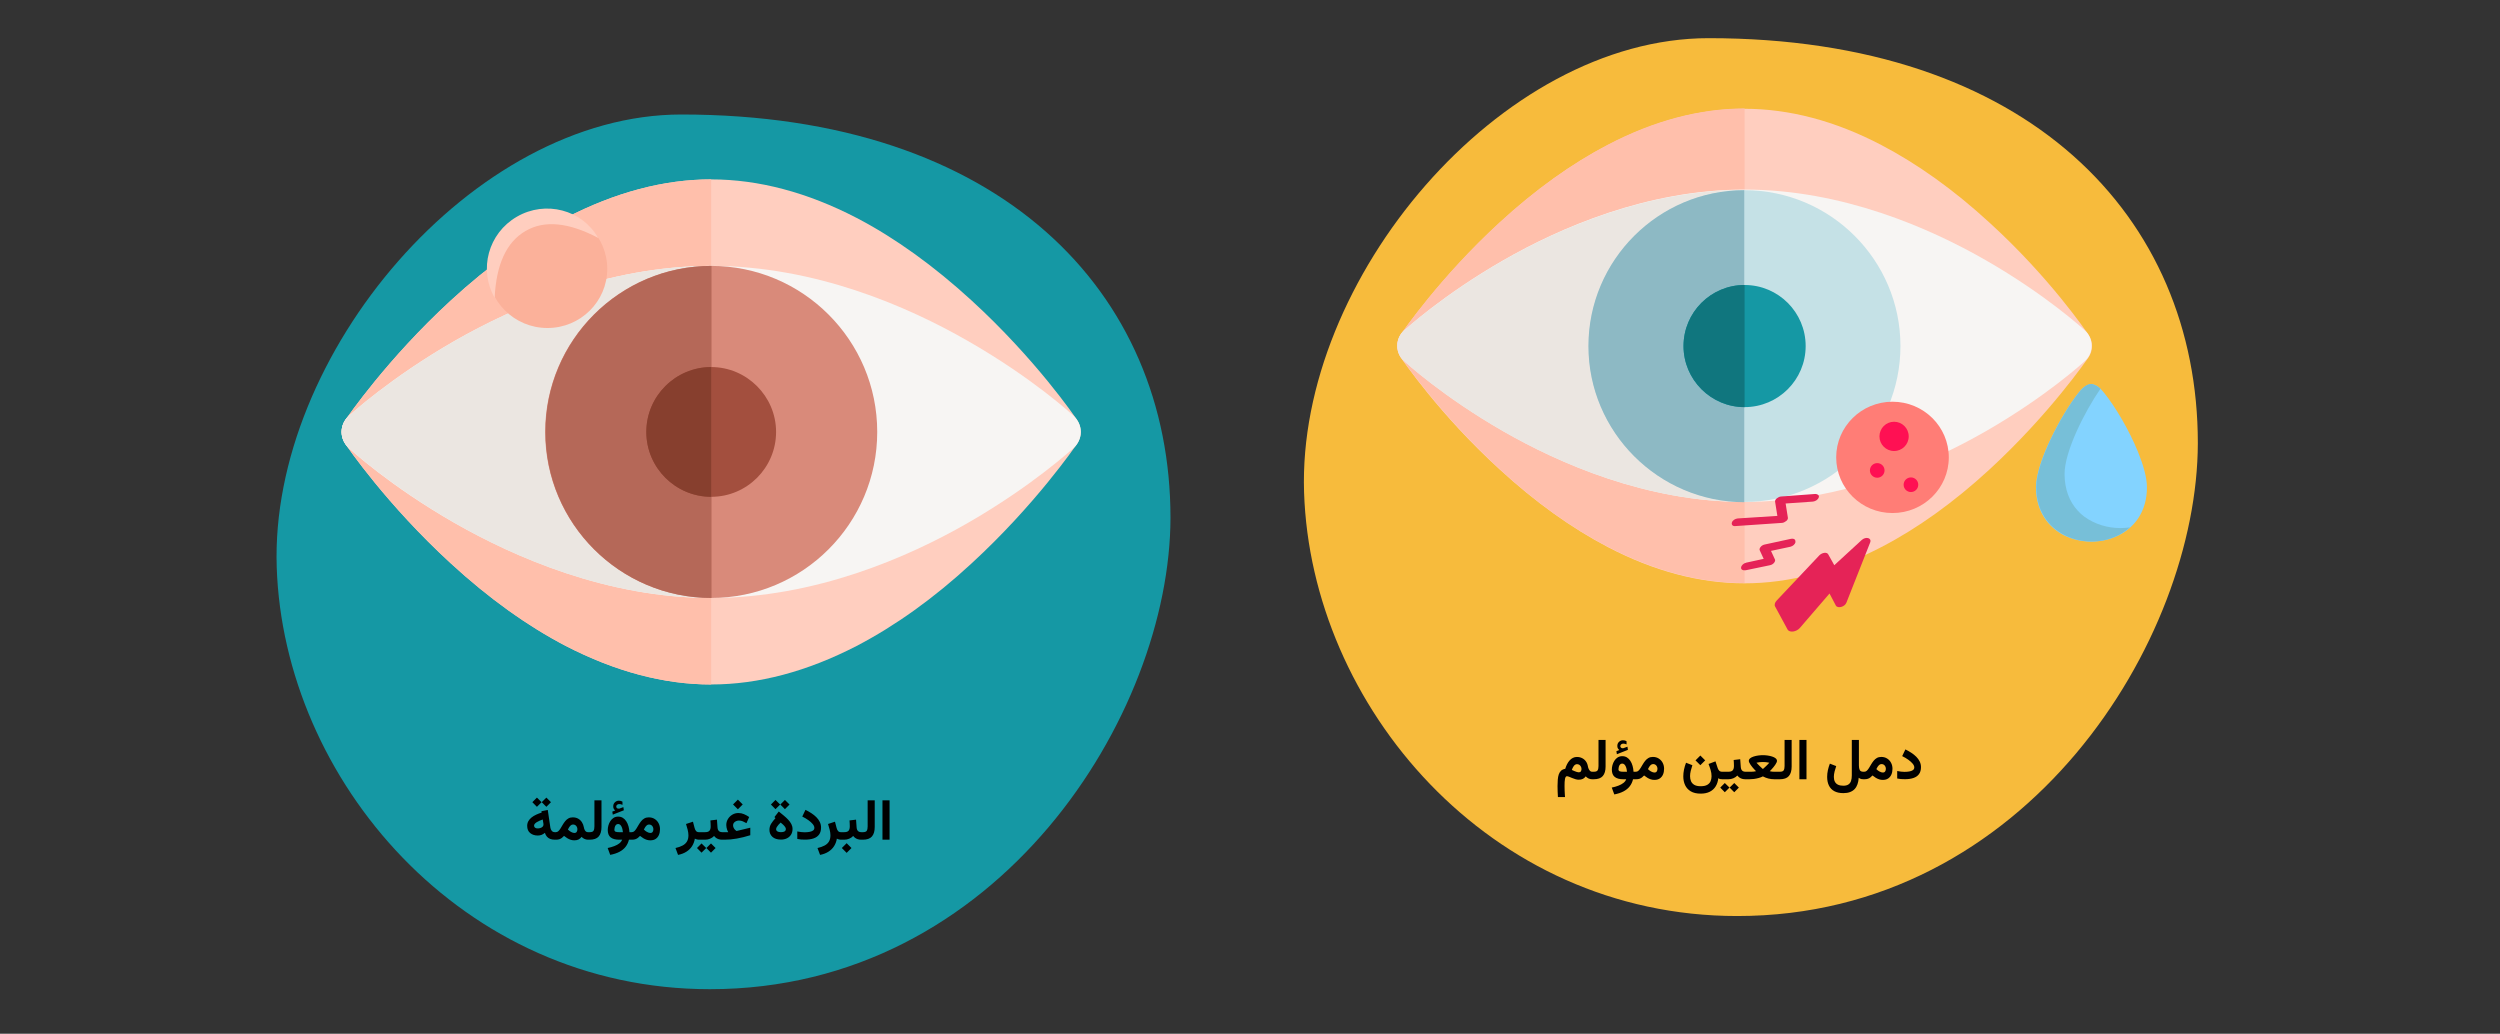<?xml version="1.0" encoding="UTF-8"?>
<svg xmlns="http://www.w3.org/2000/svg" width="786" height="325" viewBox="0 0 786 325" fill="none">
  <rect x="0" y="0" width="786" height="325" fill="#333333" stroke="none"/>
  <path d="M546.2 288C468 288 412.2 221.8 410 154.8C407.8 87.8 471.6 12 537.2 12C637.7 12 691 68.1 691 139.3C690.9 201.2 637.3 288 546.2 288Z" fill="#F7BB3C"></path>
  <path d="M548.5 183.4C562.5 183.4 576.9 179.6 591.5 172C602.9 166.1 614.3 157.9 625.5 147.6C644.4 130.2 656.1 113.1 656.6 112.4C658.1 110.2 658.1 107.4 656.6 105.2C656.1 104.5 644.5 87.3 625.5 70C614.3 59.7 602.8 51.5 591.5 45.6C577 38 562.5 34.2 548.5 34.2C534.5 34.2 520.1 38 505.5 45.6C494.1 51.5 482.7 59.7 471.5 70C452.6 87.4 440.9 104.5 440.4 105.2C438.9 107.4 438.9 110.2 440.4 112.4C440.9 113.1 452.5 130.3 471.5 147.6C482.7 157.9 494.2 166.1 505.5 172C520 179.6 534.5 183.4 548.5 183.4Z" fill="#FFCEBF"></path>
  <path d="M471.5 69.9C482.7 59.6 494.2 51.4 505.5 45.5C520 37.9 534.5 34.1 548.5 34.1V183.3C534.5 183.3 520.1 179.5 505.5 171.9C494.1 166 482.7 157.8 471.5 147.5C452.6 130.1 440.9 113 440.4 112.3C438.9 110.1 438.9 107.3 440.4 105.1C440.9 104.5 452.5 87.3 471.5 69.9Z" fill="#FFBFAB"></path>
  <path d="M548.5 157.8C579.2 157.8 606.7 145.7 624.3 135.6C643.3 124.7 655.1 113.9 655.6 113.4C656.9 112.2 657.6 110.5 657.6 108.7C657.6 106.9 656.9 105.2 655.6 104C655.1 103.5 643.3 92.7 624.3 81.8C606.7 71.7 579.2 59.6 548.5 59.6C517.8 59.6 490.3 71.7 472.7 81.8C453.7 92.7 441.9 103.5 441.4 104C440.1 105.2 439.4 106.9 439.4 108.7C439.4 110.5 440.1 112.2 441.4 113.4C441.9 113.9 453.7 124.7 472.7 135.6C490.3 145.7 517.7 157.8 548.5 157.8Z" fill="#F7F5F3"></path>
  <path d="M472.6 81.9C490.2 71.8 517.7 59.7 548.4 59.7V157.8C517.7 157.8 490.2 145.7 472.6 135.6C453.6 124.7 441.8 113.9 441.3 113.4C440 112.2 439.3 110.5 439.3 108.7C439.3 106.9 440 105.2 441.3 104C441.8 103.6 453.6 92.8 472.6 81.9Z" fill="#EBE6E1"></path>
  <path d="M548.5 157.8C575.5 157.8 597.5 135.8 597.5 108.8C597.5 81.8 575.5 59.8 548.5 59.8C521.5 59.8 499.5 81.8 499.5 108.8C499.5 135.8 521.4 157.8 548.5 157.8Z" fill="#C5E1E6"></path>
  <path d="M595 161.3C585.225 161.3 577.3 153.465 577.3 143.8C577.3 134.135 585.225 126.3 595 126.3C604.776 126.3 612.7 134.135 612.7 143.8C612.7 153.465 604.776 161.3 595 161.3Z" fill="#FF7D76"></path>
  <path d="M595.5 141.8C592.96 141.8 590.9 139.74 590.9 137.2C590.9 134.659 592.96 132.6 595.5 132.6C598.041 132.6 600.1 134.659 600.1 137.2C600.1 139.74 598.041 141.8 595.5 141.8Z" fill="#FF1053"></path>
  <path d="M590.2 150.2C588.93 150.2 587.9 149.17 587.9 147.9C587.9 146.63 588.93 145.6 590.2 145.6C591.47 145.6 592.5 146.63 592.5 147.9C592.5 149.17 591.47 150.2 590.2 150.2Z" fill="#FF1053"></path>
  <path d="M600.8 154.7C599.53 154.7 598.5 153.67 598.5 152.4C598.5 151.13 599.53 150.1 600.8 150.1C602.07 150.1 603.1 151.13 603.1 152.4C603.1 153.67 602.07 154.7 600.8 154.7Z" fill="#FF1053"></path>
  <path d="M499.4 108.8C499.4 81.8 521.4 59.8 548.4 59.8V157.9C521.4 157.8 499.4 135.8 499.4 108.8Z" fill="#8DB9C4"></path>
  <path d="M548.5 128C559.1 128 567.7 119.4 567.7 108.8C567.7 98.2 559.1 89.6 548.5 89.6C537.9 89.6 529.3 98.2 529.3 108.8C529.3 119.4 537.9 128 548.5 128Z" fill="#1598A4"></path>
  <path d="M529.3 108.8C529.3 98.2 537.9 89.6 548.5 89.6V128C537.9 128 529.3 119.3 529.3 108.8Z" fill="#10767E"></path>
  <path d="M558.6 188.8L572 174.6C572.9 173.7 574.4 173.5 574.8 174.3L576.7 177.7L585.3 169.8C586.6 168.6 588.5 169.1 588 170.5L580.5 189.5C580 190.8 577.8 191.4 577.2 190.4L575.2 186.6L565.9 197.4C564.8 198.7 562.6 199 562 197.9L558.1 190.7C557.8 190.2 558 189.4 558.6 188.8Z" fill="#E52357"></path>
  <path d="M571.8 155.8C571.6 155.5 571.2 155.3 570.7 155.3L560 156.1C559.5 156.1 559 156.4 558.6 156.7C558.2 157 558 157.5 558.1 157.8L558.8 162.2L546.3 163C545.5 163.1 544.7 163.6 544.5 164.3C544.3 165 544.8 165.5 545.6 165.4L560.2 164.4C560.7 164.4 561.2 164.1 561.6 163.8C562 163.5 562.2 163 562.1 162.7L561.4 158.3L570 157.7C570.8 157.6 571.6 157.1 571.8 156.4C571.9 156.3 571.9 156 571.8 155.8Z" fill="#E52357"></path>
  <path d="M564.4 169.8C564.2 169.4 563.7 169.3 563.1 169.4L554.8 171.2C554.3 171.3 553.8 171.6 553.5 172C553.2 172.4 553.1 172.8 553.3 173.1L554.5 175.7L549 176.9C548.2 177.1 547.5 177.7 547.4 178.4C547.3 179.1 548 179.4 548.8 179.3L556.5 177.7C557 177.6 557.5 177.3 557.8 176.9C558.1 176.5 558.2 176.1 558 175.8L556.8 173.2L562.9 171.9C563.7 171.7 564.4 171.1 564.5 170.4C564.5 170.1 564.4 169.9 564.4 169.8Z" fill="#E52357"></path>
  <path d="M672.2 142.1C673.9 146.3 675 150.2 675 153.2C675 168.5 659.3 173.5 648.9 168.3C643.9 165.7 640.1 160.7 640.1 153.2C640.1 145.3 648.1 130.3 653.4 123.6C654.9 121.7 656.2 120.8 657.5 120.8C658.8 120.8 660.1 121.7 661.6 123.6C665 127.8 669.4 135.2 672.2 142.1Z" fill="#83D3FF"></path>
  <path d="M660.4 122.2C655.3 129.6 649.1 142 649.1 149C649.1 153.9 650.7 157.8 653.2 160.5C654.5 162 656.1 163.1 657.9 164C661.5 165.8 665.7 166.4 669.7 165.8C668.1 167.2 666.3 168.3 664.4 169C659.5 170.9 653.6 170.6 649 168.2C644 165.6 640.2 160.6 640.2 153.1C640.2 145.2 648.2 130.2 653.5 123.5C655 121.6 656.3 120.7 657.6 120.7C658.5 120.9 659.4 121.3 660.4 122.2Z" fill="#77BFD8"></path>
  <path d="M223.2 311C145 311 89.2 245 87 178.3C84.8 111.6 148.6 36 214.2 36C314.7 36 368 91.9 368 162.8C367.9 224.5 314.2 311 223.2 311Z" fill="#1598A4"></path>
  <path d="M171.776 250.764L170.326 252.205L171.776 253.664L173.227 252.205L171.776 250.764ZM168.806 250.764L167.373 252.205L168.806 253.664L170.273 252.205L168.806 250.764ZM174.448 264H174.738V261.636H174.483C174.044 261.636 173.707 261.495 173.473 261.214C173.238 260.927 173.095 260.604 173.042 260.247L172.216 254.648L170.229 255.053L170.291 255.475C169.682 255.662 169.102 255.885 168.551 256.143C168.006 256.395 167.522 256.69 167.101 257.03C166.685 257.37 166.354 257.757 166.107 258.19C165.867 258.624 165.747 259.113 165.747 259.658C165.747 260.648 166.063 261.401 166.696 261.917C167.329 262.433 168.12 262.69 169.069 262.69C169.497 262.69 169.89 262.623 170.247 262.488C170.604 262.348 170.962 262.134 171.319 261.847C171.466 262.321 171.677 262.72 171.952 263.042C172.228 263.358 172.573 263.599 172.989 263.763C173.405 263.921 173.892 264 174.448 264ZM170.871 259.245C170.871 259.515 170.777 259.74 170.59 259.922C170.408 260.104 170.177 260.238 169.896 260.326C169.614 260.414 169.33 260.458 169.043 260.458C168.703 260.458 168.428 260.382 168.217 260.229C168.012 260.071 167.909 259.854 167.909 259.579C167.909 259.386 167.982 259.198 168.129 259.017C168.275 258.835 168.475 258.665 168.727 258.507C168.984 258.343 169.277 258.19 169.605 258.05C169.934 257.903 170.276 257.769 170.634 257.646L170.801 258.665C170.824 258.771 170.842 258.873 170.854 258.973C170.865 259.072 170.871 259.163 170.871 259.245ZM174.791 264C175.236 264 175.605 263.947 175.898 263.842C176.191 263.736 176.449 263.596 176.672 263.42C176.895 263.238 177.114 263.033 177.331 262.805C177.677 263.08 178.02 263.323 178.359 263.534C178.705 263.745 179.06 263.909 179.423 264.026C179.786 264.144 180.17 264.202 180.574 264.202C181.09 264.202 181.526 264.114 181.884 263.938C182.247 263.757 182.572 263.479 182.859 263.104C183.076 263.361 183.366 263.575 183.729 263.745C184.093 263.915 184.462 264 184.837 264H185.074V261.636H184.846C184.658 261.636 184.477 261.586 184.301 261.486C184.131 261.387 183.981 261.22 183.853 260.985C183.724 260.751 183.624 260.44 183.554 260.054C183.454 259.479 183.252 258.961 182.947 258.498C182.648 258.029 182.259 257.66 181.778 257.391C181.304 257.115 180.738 256.978 180.082 256.978C179.549 256.978 179.089 257.089 178.702 257.312C178.315 257.534 177.979 257.824 177.691 258.182C177.404 258.539 177.144 258.917 176.909 259.315C176.681 259.708 176.458 260.083 176.241 260.44C176.024 260.792 175.799 261.079 175.564 261.302C175.33 261.524 175.058 261.636 174.747 261.636H174.431L174.422 264H174.791ZM180.152 259.228C180.58 259.228 180.917 259.377 181.163 259.676C181.409 259.969 181.532 260.323 181.532 260.739C181.532 261.056 181.456 261.325 181.304 261.548C181.157 261.771 180.917 261.882 180.583 261.882C180.448 261.882 180.293 261.858 180.117 261.812C179.947 261.765 179.76 261.686 179.555 261.574C179.402 261.492 179.241 261.387 179.071 261.258C178.901 261.129 178.726 260.979 178.544 260.81C178.649 260.581 178.778 260.347 178.931 260.106C179.089 259.86 179.268 259.652 179.467 259.482C179.672 259.312 179.9 259.228 180.152 259.228ZM184.74 261.636V264H185.391C186.697 264 187.644 263.663 188.229 262.989C188.815 262.315 189.108 261.319 189.108 260.001V251.634H186.885V259.834C186.885 260.42 186.794 260.868 186.612 261.179C186.437 261.483 186.032 261.636 185.399 261.636H184.74ZM193.433 254.815L192.51 255.167L192.659 256.125L196.131 254.754L195.99 253.761L194.742 254.218C194.73 254.224 194.719 254.229 194.707 254.235C194.695 254.235 194.684 254.235 194.672 254.235C194.361 254.276 194.13 254.227 193.978 254.086C193.825 253.945 193.746 253.793 193.74 253.629C193.74 253.354 193.84 253.146 194.039 253.005C194.244 252.864 194.464 252.794 194.698 252.794C194.868 252.794 195.032 252.814 195.19 252.855C195.354 252.891 195.527 252.955 195.709 253.049L195.7 252.038C195.524 251.938 195.352 251.862 195.182 251.81C195.018 251.757 194.815 251.73 194.575 251.73C194.112 251.73 193.699 251.897 193.336 252.231C192.979 252.565 192.8 252.993 192.8 253.515C192.8 253.831 192.855 254.086 192.967 254.279C193.078 254.473 193.233 254.651 193.433 254.815ZM194.347 256.74C193.79 256.74 193.307 256.875 192.896 257.145C192.486 257.408 192.146 257.754 191.877 258.182C191.607 258.609 191.405 259.066 191.271 259.553C191.142 260.039 191.077 260.502 191.077 260.941C191.077 262.008 191.382 262.784 191.991 263.271C192.601 263.757 193.491 264 194.663 264H195.595C195.448 264.422 195.161 264.803 194.733 265.143C194.306 265.482 193.775 265.772 193.143 266.013C192.516 266.259 191.818 266.458 191.051 266.61L191.851 268.772C193.005 268.55 193.98 268.225 194.777 267.797C195.574 267.375 196.216 266.848 196.702 266.215C197.188 265.588 197.534 264.85 197.739 264H198.627V261.636H197.897C197.862 260.979 197.76 260.358 197.59 259.772C197.426 259.181 197.194 258.659 196.896 258.208C196.603 257.751 196.245 257.394 195.823 257.136C195.401 256.872 194.909 256.74 194.347 256.74ZM194.637 261.636C194.18 261.636 193.819 261.589 193.556 261.495C193.292 261.396 193.16 261.182 193.16 260.854C193.16 260.637 193.195 260.391 193.266 260.115C193.336 259.834 193.456 259.591 193.626 259.386C193.802 259.175 194.036 259.069 194.329 259.069C194.575 259.069 194.786 259.146 194.962 259.298C195.144 259.444 195.293 259.644 195.41 259.896C195.533 260.142 195.63 260.417 195.7 260.722C195.771 261.026 195.817 261.331 195.841 261.636H194.637ZM204.041 259.228C204.469 259.228 204.806 259.377 205.052 259.676C205.298 259.969 205.421 260.323 205.421 260.739C205.421 261.056 205.345 261.325 205.192 261.548C205.046 261.771 204.806 261.882 204.472 261.882C204.331 261.882 204.167 261.855 203.979 261.803C203.798 261.75 203.599 261.662 203.382 261.539C203.241 261.457 203.089 261.357 202.925 261.24C202.767 261.117 202.603 260.974 202.433 260.81C202.538 260.581 202.667 260.347 202.819 260.106C202.978 259.86 203.156 259.652 203.355 259.482C203.561 259.312 203.789 259.228 204.041 259.228ZM204.463 264.202C205.137 264.202 205.696 264.053 206.142 263.754C206.593 263.449 206.933 263.033 207.161 262.506C207.39 261.979 207.504 261.375 207.504 260.695C207.504 260.027 207.36 259.412 207.073 258.85C206.786 258.287 206.376 257.836 205.843 257.496C205.315 257.15 204.691 256.978 203.971 256.978C203.438 256.978 202.978 257.089 202.591 257.312C202.204 257.534 201.867 257.824 201.58 258.182C201.293 258.539 201.032 258.917 200.798 259.315C200.569 259.708 200.347 260.083 200.13 260.44C199.913 260.792 199.688 261.079 199.453 261.302C199.219 261.524 198.946 261.636 198.636 261.636H198.311V264H198.68C199.125 264 199.494 263.947 199.787 263.842C200.08 263.736 200.338 263.596 200.561 263.42C200.783 263.238 201.003 263.033 201.22 262.805C201.565 263.08 201.908 263.323 202.248 263.534C202.594 263.745 202.948 263.909 203.312 264.026C203.675 264.144 204.059 264.202 204.463 264.202ZM219.844 264H220.081V261.636H219.747C219.354 261.636 219.053 261.516 218.842 261.275C218.637 261.029 218.481 260.704 218.376 260.3L217.866 258.34L215.687 259.061C215.88 259.629 216.053 260.235 216.205 260.88C216.363 261.524 216.442 262.11 216.442 262.638C216.442 263.417 216.284 264.067 215.968 264.589C215.651 265.11 215.188 265.529 214.579 265.846C213.976 266.168 213.24 266.426 212.373 266.619L213.182 268.781C214.213 268.576 215.095 268.236 215.827 267.762C216.565 267.293 217.154 266.71 217.594 266.013C218.033 265.315 218.323 264.53 218.464 263.657C218.622 263.757 218.821 263.839 219.062 263.903C219.302 263.968 219.562 264 219.844 264ZM219.738 261.636V264H221.065V261.636H219.738ZM223.535 265.178L222.085 266.619L223.535 268.078L224.985 266.619L223.535 265.178ZM220.564 265.178L219.132 266.619L220.564 268.078L222.032 266.619L220.564 265.178ZM223.351 257.944C223.38 258.243 223.4 258.551 223.412 258.867C223.43 259.178 223.438 259.497 223.438 259.825C223.438 260.435 223.31 260.889 223.052 261.188C222.794 261.486 222.334 261.636 221.672 261.636H220.837V264H221.672C222.229 264 222.753 263.897 223.245 263.692C223.743 263.487 224.165 263.197 224.511 262.822C224.687 263.057 224.895 263.262 225.135 263.438C225.375 263.613 225.653 263.751 225.97 263.851C226.286 263.95 226.644 264 227.042 264H227.235V261.636H227.06C226.731 261.636 226.462 261.574 226.251 261.451C226.04 261.328 225.879 261.152 225.768 260.924C225.662 260.695 225.601 260.429 225.583 260.124L225.407 257.698L223.351 257.944ZM231.99 251.396L230.47 252.917L231.99 254.438L233.511 252.917L231.99 251.396ZM228.949 261.636H226.91V264H227.789C228.422 264 229.061 263.971 229.705 263.912C230.355 263.848 231.015 263.757 231.683 263.64C232.356 263.517 233.042 263.37 233.739 263.2C234.437 263.024 235.154 262.822 235.893 262.594V260.229L231.718 261.231C231.688 261.237 231.656 261.243 231.621 261.249C231.592 261.255 231.568 261.258 231.551 261.258C231.434 261.193 231.287 261.076 231.111 260.906C230.941 260.73 230.792 260.517 230.663 260.265C230.54 260.013 230.479 259.743 230.479 259.456C230.479 259.151 230.569 258.891 230.751 258.674C230.933 258.451 231.164 258.281 231.445 258.164C231.727 258.041 232.014 257.979 232.307 257.979C232.74 257.979 233.145 258.059 233.52 258.217C233.9 258.375 234.29 258.571 234.688 258.806L235.541 256.872C234.973 256.485 234.419 256.181 233.88 255.958C233.347 255.729 232.77 255.615 232.148 255.615C231.451 255.615 230.815 255.788 230.241 256.134C229.667 256.474 229.207 256.931 228.861 257.505C228.516 258.079 228.343 258.709 228.343 259.395C228.343 259.629 228.369 259.884 228.422 260.159C228.475 260.429 228.545 260.692 228.633 260.95C228.727 261.208 228.832 261.437 228.949 261.636ZM247.072 260.616C247.072 260.968 246.943 261.226 246.686 261.39C246.428 261.554 246.044 261.636 245.534 261.636C245.048 261.636 244.673 261.554 244.409 261.39C244.146 261.22 244.014 260.991 244.014 260.704C244.014 260.487 244.084 260.259 244.225 260.019C244.365 259.778 244.544 259.538 244.761 259.298C244.978 259.052 245.203 258.823 245.438 258.612C245.678 258.794 245.924 259.005 246.176 259.245C246.428 259.479 246.639 259.717 246.809 259.957C246.984 260.197 247.072 260.417 247.072 260.616ZM243.82 257.206C243.264 257.815 242.807 258.407 242.449 258.981C242.092 259.55 241.913 260.197 241.913 260.924C241.913 261.797 242.224 262.523 242.845 263.104C243.472 263.678 244.371 263.965 245.543 263.965C246.252 263.965 246.879 263.83 247.424 263.561C247.969 263.291 248.396 262.907 248.707 262.409C249.018 261.911 249.173 261.316 249.173 260.625C249.173 260.086 249.05 259.576 248.804 259.096C248.558 258.615 248.227 258.155 247.811 257.716C247.395 257.271 246.929 256.837 246.413 256.415C245.903 255.993 245.382 255.568 244.849 255.141L243.478 256.898L243.82 257.206ZM246.782 251.502L245.332 252.943L246.782 254.402L248.232 252.943L246.782 251.502ZM243.812 251.502L242.379 252.943L243.812 254.402L245.279 252.943L243.812 251.502ZM252.961 261.671C252.65 261.671 252.284 261.647 251.862 261.601C251.446 261.548 251.048 261.483 250.667 261.407V263.763C251.042 263.845 251.426 263.903 251.818 263.938C252.217 263.968 252.642 263.982 253.093 263.982C254.136 263.982 255.032 263.854 255.782 263.596C256.538 263.338 257.118 262.931 257.522 262.374C257.933 261.817 258.138 261.091 258.138 260.194C258.138 259.556 258.006 258.967 257.742 258.428C257.479 257.883 257.118 257.382 256.661 256.925C256.204 256.468 255.683 256.049 255.097 255.668C254.511 255.287 253.893 254.936 253.242 254.613L252.231 256.723C252.952 257.074 253.6 257.458 254.174 257.874C254.748 258.284 255.202 258.694 255.536 259.104C255.87 259.515 256.037 259.904 256.037 260.273C256.037 260.637 255.894 260.921 255.606 261.126C255.319 261.325 254.941 261.466 254.473 261.548C254.004 261.63 253.5 261.671 252.961 261.671ZM264.492 264H264.729V261.636H264.396C264.003 261.636 263.701 261.516 263.49 261.275C263.285 261.029 263.13 260.704 263.024 260.3L262.515 258.34L260.335 259.061C260.528 259.629 260.701 260.235 260.854 260.88C261.012 261.524 261.091 262.11 261.091 262.638C261.091 263.417 260.933 264.067 260.616 264.589C260.3 265.11 259.837 265.529 259.228 265.846C258.624 266.168 257.889 266.426 257.021 266.619L257.83 268.781C258.861 268.576 259.743 268.236 260.476 267.762C261.214 267.293 261.803 266.71 262.242 266.013C262.682 265.315 262.972 264.53 263.112 263.657C263.271 263.757 263.47 263.839 263.71 263.903C263.95 263.968 264.211 264 264.492 264ZM264.378 261.636V264H264.8V261.636H264.378ZM266.188 265.099L264.668 266.619L266.188 268.14L267.709 266.619L266.188 265.099ZM267.085 257.944C267.114 258.243 267.135 258.551 267.146 258.867C267.164 259.178 267.173 259.497 267.173 259.825C267.173 260.435 267.044 260.889 266.786 261.188C266.528 261.486 266.068 261.636 265.406 261.636H264.571V264H265.406C265.963 264 266.487 263.897 266.979 263.692C267.478 263.487 267.899 263.197 268.245 262.822C268.421 263.057 268.629 263.262 268.869 263.438C269.109 263.613 269.388 263.751 269.704 263.851C270.021 263.95 270.378 264 270.776 264H270.97V261.636H270.794C270.466 261.636 270.196 261.574 269.985 261.451C269.774 261.328 269.613 261.152 269.502 260.924C269.396 260.695 269.335 260.429 269.317 260.124L269.142 257.698L267.085 257.944ZM270.645 261.636V264H271.295C272.602 264 273.548 263.663 274.134 262.989C274.72 262.315 275.013 261.319 275.013 260.001V251.634H272.789V259.834C272.789 260.42 272.698 260.868 272.517 261.179C272.341 261.483 271.937 261.636 271.304 261.636H270.645ZM279.68 251.634H277.447V263.991H279.68V251.634Z" fill="black"></path>
  <path d="M223.6 215.2C238.5 215.2 253.8 211.1 269.3 203.1C281.4 196.8 293.6 188.1 305.5 177.1C325.6 158.6 338 140.4 338.6 139.6C340.2 137.3 340.2 134.3 338.6 132C338.1 131.2 325.7 113 305.5 94.5C293.6 83.6 281.4 74.8 269.3 68.5C253.9 60.5 238.5 56.4 223.6 56.4C208.7 56.4 193.4 60.5 177.9 68.5C165.8 74.8 153.6 83.5 141.7 94.5C121.6 113 109.2 131.2 108.6 132C107 134.3 107 137.3 108.6 139.6C109.1 140.4 121.5 158.6 141.7 177.1C153.6 188 165.8 196.8 177.9 203.1C193.4 211.1 208.7 215.2 223.6 215.2Z" fill="#FFCEBF"></path>
  <path d="M141.7 94.5C153.6 83.6 165.8 74.8 177.9 68.5C193.3 60.5 208.7 56.4 223.6 56.4V215.2C208.7 215.2 193.4 211.1 177.9 203.1C165.8 196.8 153.6 188.1 141.7 177.1C121.6 158.6 109.2 140.4 108.6 139.6C107 137.3 107 134.3 108.6 132C109.2 131.2 121.6 113 141.7 94.5Z" fill="#FFBFAB"></path>
  <path d="M223.6 188C256.3 188 285.5 175.2 304.3 164.4C324.5 152.8 337 141.3 337.6 140.8C339 139.5 339.8 137.7 339.8 135.8C339.8 133.9 339 132.1 337.6 130.8C337.1 130.3 324.6 118.8 304.3 107.2C285.5 96.4 256.3 83.6 223.6 83.6C190.9 83.6 161.7 96.5 142.9 107.2C122.7 118.8 110.2 130.3 109.6 130.8C108.2 132.1 107.4 133.9 107.4 135.8C107.4 137.7 108.2 139.5 109.6 140.8C110.1 141.3 122.6 152.8 142.9 164.4C161.7 175.1 190.9 188 223.6 188Z" fill="#F7F5F3"></path>
  <path d="M142.9 107.2C161.7 96.4 190.9 83.6 223.6 83.6V188C190.9 188 161.7 175.2 142.9 164.4C122.7 152.8 110.2 141.3 109.6 140.8C108.2 139.5 107.4 137.7 107.4 135.8C107.4 133.9 108.2 132.1 109.6 130.8C110.2 130.3 122.7 118.8 142.9 107.2Z" fill="#EBE6E1"></path>
  <path d="M172.119 103.126C161.736 103.126 153.319 94.798 153.319 84.526C153.319 74.253 161.736 65.926 172.119 65.926C182.502 65.926 190.919 74.253 190.919 84.526C190.919 94.798 182.502 103.126 172.119 103.126Z" fill="#FBB19A"></path>
  <path d="M165.219 72.626C159.219 76.126 156.019 83.126 155.519 93.626C150.419 84.726 153.519 73.326 162.519 68.126C171.519 62.926 183.019 65.926 188.119 74.826C178.819 69.926 171.219 69.126 165.219 72.626Z" fill="#FFCEBF"></path>
  <path d="M223.6 188C252.4 188 275.8 164.6 275.8 135.8C275.8 107 252.4 83.6 223.6 83.6C194.8 83.6 171.4 107 171.4 135.8C171.4 164.6 194.9 188 223.6 188Z" fill="#D98A7A"></path>
  <path d="M171.5 135.8C171.5 107 194.9 83.6 223.7 83.6V188C194.9 188 171.5 164.6 171.5 135.8Z" fill="#B56858"></path>
  <path d="M223.6 156.2C234.9 156.2 244 147 244 135.8C244 124.6 234.8 115.4 223.6 115.4C212.4 115.4 203.2 124.6 203.2 135.8C203.2 147 212.4 156.2 223.6 156.2Z" fill="#A34F3E"></path>
  <path d="M203.2 135.8C203.2 124.5 212.4 115.4 223.6 115.4V156.2C212.4 156.2 203.2 147.1 203.2 135.8Z" fill="#873F2E"></path>
  <path d="M497.227 241.783C497.227 242.059 497.159 242.302 497.024 242.513C496.896 242.718 496.676 242.82 496.365 242.82C496.207 242.82 496.014 242.785 495.785 242.715C495.557 242.645 495.305 242.554 495.029 242.442C494.76 242.325 494.479 242.202 494.186 242.073C494.256 241.862 494.341 241.651 494.44 241.44C494.54 241.224 494.654 241.027 494.783 240.852C494.918 240.67 495.07 240.526 495.24 240.421C495.41 240.31 495.598 240.254 495.803 240.254C496.09 240.254 496.339 240.324 496.55 240.465C496.761 240.605 496.925 240.793 497.042 241.027C497.165 241.262 497.227 241.514 497.227 241.783ZM499.239 240.957C499.14 240.348 498.932 239.823 498.615 239.384C498.299 238.938 497.897 238.596 497.411 238.355C496.931 238.109 496.383 237.986 495.768 237.986C495.311 237.986 494.889 238.086 494.502 238.285C494.121 238.479 493.778 238.748 493.474 239.094C493.169 239.439 492.902 239.835 492.674 240.28C492.451 240.726 492.264 241.203 492.111 241.713C491.572 241.807 491.139 242.003 490.811 242.302C490.488 242.601 490.245 242.987 490.081 243.462C489.923 243.931 489.817 244.476 489.765 245.097C489.712 245.718 489.686 246.403 489.686 247.153C489.686 247.692 489.697 248.246 489.721 248.814C489.744 249.389 489.773 249.983 489.809 250.599H492.041C492.029 250.382 492.009 250.095 491.979 249.737C491.956 249.38 491.936 248.976 491.918 248.524C491.9 248.079 491.892 247.616 491.892 247.136C491.892 246.667 491.9 246.242 491.918 245.861C491.941 245.48 491.979 245.155 492.032 244.886C492.091 244.61 492.167 244.402 492.261 244.262C492.36 244.115 492.486 244.042 492.639 244.042C492.809 244.042 493.034 244.098 493.315 244.209C493.597 244.32 493.907 244.449 494.247 244.596C494.593 244.736 494.944 244.862 495.302 244.974C495.665 245.085 496.008 245.141 496.33 245.141C496.869 245.141 497.312 245.053 497.657 244.877C498.009 244.701 498.308 244.438 498.554 244.086C498.776 244.35 499.066 244.569 499.424 244.745C499.787 244.915 500.153 245 500.522 245H500.751V242.636H500.522C500.294 242.636 500.092 242.551 499.916 242.381C499.74 242.205 499.594 241.988 499.477 241.73C499.359 241.473 499.28 241.215 499.239 240.957ZM500.426 242.636V245H501.076C502.383 245 503.329 244.663 503.915 243.989C504.501 243.315 504.794 242.319 504.794 241.001V232.634H502.57V240.834C502.57 241.42 502.479 241.868 502.298 242.179C502.122 242.483 501.718 242.636 501.085 242.636H500.426ZM509.118 235.815L508.195 236.167L508.345 237.125L511.816 235.754L511.676 234.761L510.428 235.218C510.416 235.224 510.404 235.229 510.393 235.235C510.381 235.235 510.369 235.235 510.357 235.235C510.047 235.276 509.815 235.227 509.663 235.086C509.511 234.945 509.432 234.793 509.426 234.629C509.426 234.354 509.525 234.146 509.725 234.005C509.93 233.864 510.149 233.794 510.384 233.794C510.554 233.794 510.718 233.814 510.876 233.855C511.04 233.891 511.213 233.955 511.395 234.049L511.386 233.038C511.21 232.938 511.037 232.862 510.867 232.81C510.703 232.757 510.501 232.73 510.261 232.73C509.798 232.73 509.385 232.897 509.021 233.231C508.664 233.565 508.485 233.993 508.485 234.515C508.485 234.831 508.541 235.086 508.652 235.279C508.764 235.473 508.919 235.651 509.118 235.815ZM510.032 237.74C509.476 237.74 508.992 237.875 508.582 238.145C508.172 238.408 507.832 238.754 507.562 239.182C507.293 239.609 507.091 240.066 506.956 240.553C506.827 241.039 506.763 241.502 506.763 241.941C506.763 243.008 507.067 243.784 507.677 244.271C508.286 244.757 509.177 245 510.349 245H511.28C511.134 245.422 510.847 245.803 510.419 246.143C509.991 246.482 509.461 246.772 508.828 247.013C508.201 247.259 507.504 247.458 506.736 247.61L507.536 249.772C508.69 249.55 509.666 249.225 510.463 248.797C511.26 248.375 511.901 247.848 512.388 247.215C512.874 246.588 513.22 245.85 513.425 245H514.312V242.636H513.583C513.548 241.979 513.445 241.358 513.275 240.772C513.111 240.181 512.88 239.659 512.581 239.208C512.288 238.751 511.931 238.394 511.509 238.136C511.087 237.872 510.595 237.74 510.032 237.74ZM510.322 242.636C509.865 242.636 509.505 242.589 509.241 242.495C508.978 242.396 508.846 242.182 508.846 241.854C508.846 241.637 508.881 241.391 508.951 241.115C509.021 240.834 509.142 240.591 509.312 240.386C509.487 240.175 509.722 240.069 510.015 240.069C510.261 240.069 510.472 240.146 510.647 240.298C510.829 240.444 510.979 240.644 511.096 240.896C511.219 241.142 511.315 241.417 511.386 241.722C511.456 242.026 511.503 242.331 511.526 242.636H510.322ZM519.727 240.228C520.154 240.228 520.491 240.377 520.737 240.676C520.983 240.969 521.106 241.323 521.106 241.739C521.106 242.056 521.03 242.325 520.878 242.548C520.731 242.771 520.491 242.882 520.157 242.882C520.017 242.882 519.853 242.855 519.665 242.803C519.483 242.75 519.284 242.662 519.067 242.539C518.927 242.457 518.774 242.357 518.61 242.24C518.452 242.117 518.288 241.974 518.118 241.81C518.224 241.581 518.353 241.347 518.505 241.106C518.663 240.86 518.842 240.652 519.041 240.482C519.246 240.312 519.475 240.228 519.727 240.228ZM520.148 245.202C520.822 245.202 521.382 245.053 521.827 244.754C522.278 244.449 522.618 244.033 522.847 243.506C523.075 242.979 523.189 242.375 523.189 241.695C523.189 241.027 523.046 240.412 522.759 239.85C522.472 239.287 522.062 238.836 521.528 238.496C521.001 238.15 520.377 237.978 519.656 237.978C519.123 237.978 518.663 238.089 518.276 238.312C517.89 238.534 517.553 238.824 517.266 239.182C516.979 239.539 516.718 239.917 516.483 240.315C516.255 240.708 516.032 241.083 515.815 241.44C515.599 241.792 515.373 242.079 515.139 242.302C514.904 242.524 514.632 242.636 514.321 242.636H513.996V245H514.365C514.811 245 515.18 244.947 515.473 244.842C515.766 244.736 516.023 244.596 516.246 244.42C516.469 244.238 516.688 244.033 516.905 243.805C517.251 244.08 517.594 244.323 517.934 244.534C518.279 244.745 518.634 244.909 518.997 245.026C519.36 245.144 519.744 245.202 520.148 245.202ZM534.589 237.538L533.068 239.059L534.589 240.579L536.109 239.059L534.589 237.538ZM534.694 247.188C533.845 247.188 533.177 247.045 532.69 246.758C532.204 246.471 531.858 246.087 531.653 245.606C531.454 245.126 531.354 244.599 531.354 244.024C531.354 243.509 531.425 242.958 531.565 242.372C531.706 241.78 531.879 241.183 532.084 240.579L530.089 239.806C529.813 240.521 529.6 241.244 529.447 241.977C529.301 242.703 529.228 243.409 529.228 244.095C529.228 245.12 529.418 246.04 529.799 246.854C530.186 247.675 530.78 248.322 531.583 248.797C532.392 249.277 533.429 249.518 534.694 249.518C535.819 249.518 536.774 249.318 537.56 248.92C538.345 248.521 538.96 247.959 539.405 247.232C539.856 246.506 540.132 245.65 540.231 244.666C540.401 244.789 540.583 244.877 540.776 244.93C540.976 244.977 541.213 245 541.488 245H541.787V242.636H541.453C541.049 242.636 540.738 242.524 540.521 242.302C540.311 242.079 540.152 241.81 540.047 241.493L539.344 239.366L537.164 240.192C537.398 240.772 537.615 241.399 537.814 242.073C538.014 242.741 538.113 243.397 538.113 244.042C538.113 244.628 538.008 245.158 537.797 245.633C537.592 246.107 537.24 246.485 536.742 246.767C536.244 247.048 535.562 247.188 534.694 247.188ZM541.453 242.636V245H542.78V242.636H541.453ZM545.25 246.178L543.8 247.619L545.25 249.078L546.7 247.619L545.25 246.178ZM542.279 246.178L540.847 247.619L542.279 249.078L543.747 247.619L542.279 246.178ZM545.065 238.944C545.095 239.243 545.115 239.551 545.127 239.867C545.145 240.178 545.153 240.497 545.153 240.825C545.153 241.435 545.024 241.889 544.767 242.188C544.509 242.486 544.049 242.636 543.387 242.636H542.552V245H543.387C543.943 245 544.468 244.897 544.96 244.692C545.458 244.487 545.88 244.197 546.226 243.822C546.401 244.057 546.609 244.262 546.85 244.438C547.09 244.613 547.368 244.751 547.685 244.851C548.001 244.95 548.358 245 548.757 245H548.95V242.636H548.774C548.446 242.636 548.177 242.574 547.966 242.451C547.755 242.328 547.594 242.152 547.482 241.924C547.377 241.695 547.315 241.429 547.298 241.124L547.122 238.698L545.065 238.944ZM554.259 239.577C554.54 239.577 554.856 239.592 555.208 239.621C555.565 239.65 555.923 239.709 556.28 239.797C556.081 240.025 555.864 240.257 555.63 240.491C555.396 240.726 555.173 240.939 554.962 241.133C554.757 241.326 554.587 241.481 554.452 241.599C554.317 241.716 554.25 241.774 554.25 241.774C554.25 241.774 554.139 241.675 553.916 241.476C553.693 241.271 553.424 241.016 553.107 240.711C552.797 240.406 552.507 240.102 552.237 239.797C552.601 239.709 552.955 239.65 553.301 239.621C553.652 239.592 553.972 239.577 554.259 239.577ZM554.25 237.424C553.787 237.424 553.298 237.459 552.782 237.529C552.272 237.6 551.792 237.708 551.341 237.854C550.896 237.995 550.532 238.18 550.251 238.408C549.97 238.637 549.829 238.912 549.829 239.234C549.829 239.381 549.882 239.562 549.987 239.779C550.093 239.99 550.228 240.219 550.392 240.465C550.562 240.705 550.746 240.951 550.945 241.203C551.15 241.449 551.353 241.681 551.552 241.897C551.751 242.114 551.933 242.302 552.097 242.46C551.897 242.519 551.66 242.562 551.385 242.592C551.115 242.615 550.854 242.63 550.603 242.636C550.351 242.636 550.151 242.636 550.005 242.636H548.625V245H549.996C550.447 245 550.931 244.968 551.446 244.903C551.962 244.833 552.463 244.73 552.949 244.596C553.441 244.461 553.875 244.294 554.25 244.095C554.795 244.388 555.372 244.613 555.981 244.771C556.591 244.924 557.229 245 557.897 245H559.251V242.636H557.889C557.678 242.636 557.446 242.627 557.194 242.609C556.942 242.592 556.682 242.545 556.412 242.469C556.576 242.311 556.758 242.123 556.957 241.906C557.162 241.689 557.364 241.458 557.563 241.212C557.763 240.966 557.947 240.723 558.117 240.482C558.287 240.236 558.422 240.005 558.521 239.788C558.627 239.571 558.68 239.387 558.68 239.234C558.68 238.912 558.536 238.637 558.249 238.408C557.968 238.18 557.602 237.995 557.15 237.854C556.705 237.708 556.225 237.6 555.709 237.529C555.199 237.459 554.713 237.424 554.25 237.424ZM558.926 242.636V245H559.576C560.883 245 561.829 244.663 562.415 243.989C563.001 243.315 563.294 242.319 563.294 241.001V232.634H561.07V240.834C561.07 241.42 560.979 241.868 560.798 242.179C560.622 242.483 560.218 242.636 559.585 242.636H558.926ZM567.961 232.634H565.729V244.991H567.961V232.634ZM579.545 249.359C580.342 249.359 581.033 249.251 581.619 249.034C582.211 248.817 582.703 248.501 583.096 248.085C583.488 247.669 583.787 247.162 583.992 246.564C584.203 245.967 584.332 245.287 584.379 244.525C584.514 244.631 584.648 244.719 584.783 244.789C584.924 244.859 585.079 244.912 585.249 244.947C585.425 244.982 585.633 245 585.873 245H586.119V242.636H585.855C585.27 242.636 584.886 242.457 584.704 242.1C584.528 241.742 584.44 241.271 584.44 240.685V232.634H582.208V243.778C582.208 244.47 582.126 245.056 581.962 245.536C581.798 246.022 581.52 246.392 581.127 246.644C580.74 246.901 580.213 247.03 579.545 247.03C578.859 247.03 578.297 246.922 577.857 246.705C577.424 246.494 577.099 246.181 576.882 245.765C576.671 245.349 576.565 244.845 576.565 244.253C576.565 243.726 576.642 243.16 576.794 242.557C576.946 241.953 577.116 241.388 577.304 240.86L575.309 240.087C575.051 240.749 574.843 241.44 574.685 242.161C574.532 242.876 574.456 243.567 574.456 244.235C574.456 245.308 574.644 246.225 575.019 246.986C575.394 247.754 575.956 248.34 576.706 248.744C577.462 249.154 578.408 249.359 579.545 249.359ZM591.533 240.228C591.961 240.228 592.298 240.377 592.544 240.676C592.79 240.969 592.913 241.323 592.913 241.739C592.913 242.056 592.837 242.325 592.685 242.548C592.538 242.771 592.298 242.882 591.964 242.882C591.823 242.882 591.659 242.855 591.472 242.803C591.29 242.75 591.091 242.662 590.874 242.539C590.733 242.457 590.581 242.357 590.417 242.24C590.259 242.117 590.095 241.974 589.925 241.81C590.03 241.581 590.159 241.347 590.312 241.106C590.47 240.86 590.648 240.652 590.848 240.482C591.053 240.312 591.281 240.228 591.533 240.228ZM591.955 245.202C592.629 245.202 593.188 245.053 593.634 244.754C594.085 244.449 594.425 244.033 594.653 243.506C594.882 242.979 594.996 242.375 594.996 241.695C594.996 241.027 594.853 240.412 594.565 239.85C594.278 239.287 593.868 238.836 593.335 238.496C592.808 238.15 592.184 237.978 591.463 237.978C590.93 237.978 590.47 238.089 590.083 238.312C589.696 238.534 589.359 238.824 589.072 239.182C588.785 239.539 588.524 239.917 588.29 240.315C588.062 240.708 587.839 241.083 587.622 241.44C587.405 241.792 587.18 242.079 586.945 242.302C586.711 242.524 586.438 242.636 586.128 242.636H585.803V245H586.172C586.617 245 586.986 244.947 587.279 244.842C587.572 244.736 587.83 244.596 588.053 244.42C588.275 244.238 588.495 244.033 588.712 243.805C589.058 244.08 589.4 244.323 589.74 244.534C590.086 244.745 590.44 244.909 590.804 245.026C591.167 245.144 591.551 245.202 591.955 245.202ZM598.775 242.671C598.465 242.671 598.099 242.647 597.677 242.601C597.261 242.548 596.862 242.483 596.481 242.407V244.763C596.856 244.845 597.24 244.903 597.633 244.938C598.031 244.968 598.456 244.982 598.907 244.982C599.95 244.982 600.847 244.854 601.597 244.596C602.353 244.338 602.933 243.931 603.337 243.374C603.747 242.817 603.952 242.091 603.952 241.194C603.952 240.556 603.82 239.967 603.557 239.428C603.293 238.883 602.933 238.382 602.476 237.925C602.019 237.468 601.497 237.049 600.911 236.668C600.325 236.287 599.707 235.936 599.057 235.613L598.046 237.723C598.767 238.074 599.414 238.458 599.988 238.874C600.562 239.284 601.017 239.694 601.351 240.104C601.685 240.515 601.852 240.904 601.852 241.273C601.852 241.637 601.708 241.921 601.421 242.126C601.134 242.325 600.756 242.466 600.287 242.548C599.818 242.63 599.314 242.671 598.775 242.671Z" fill="black"></path>
</svg>
